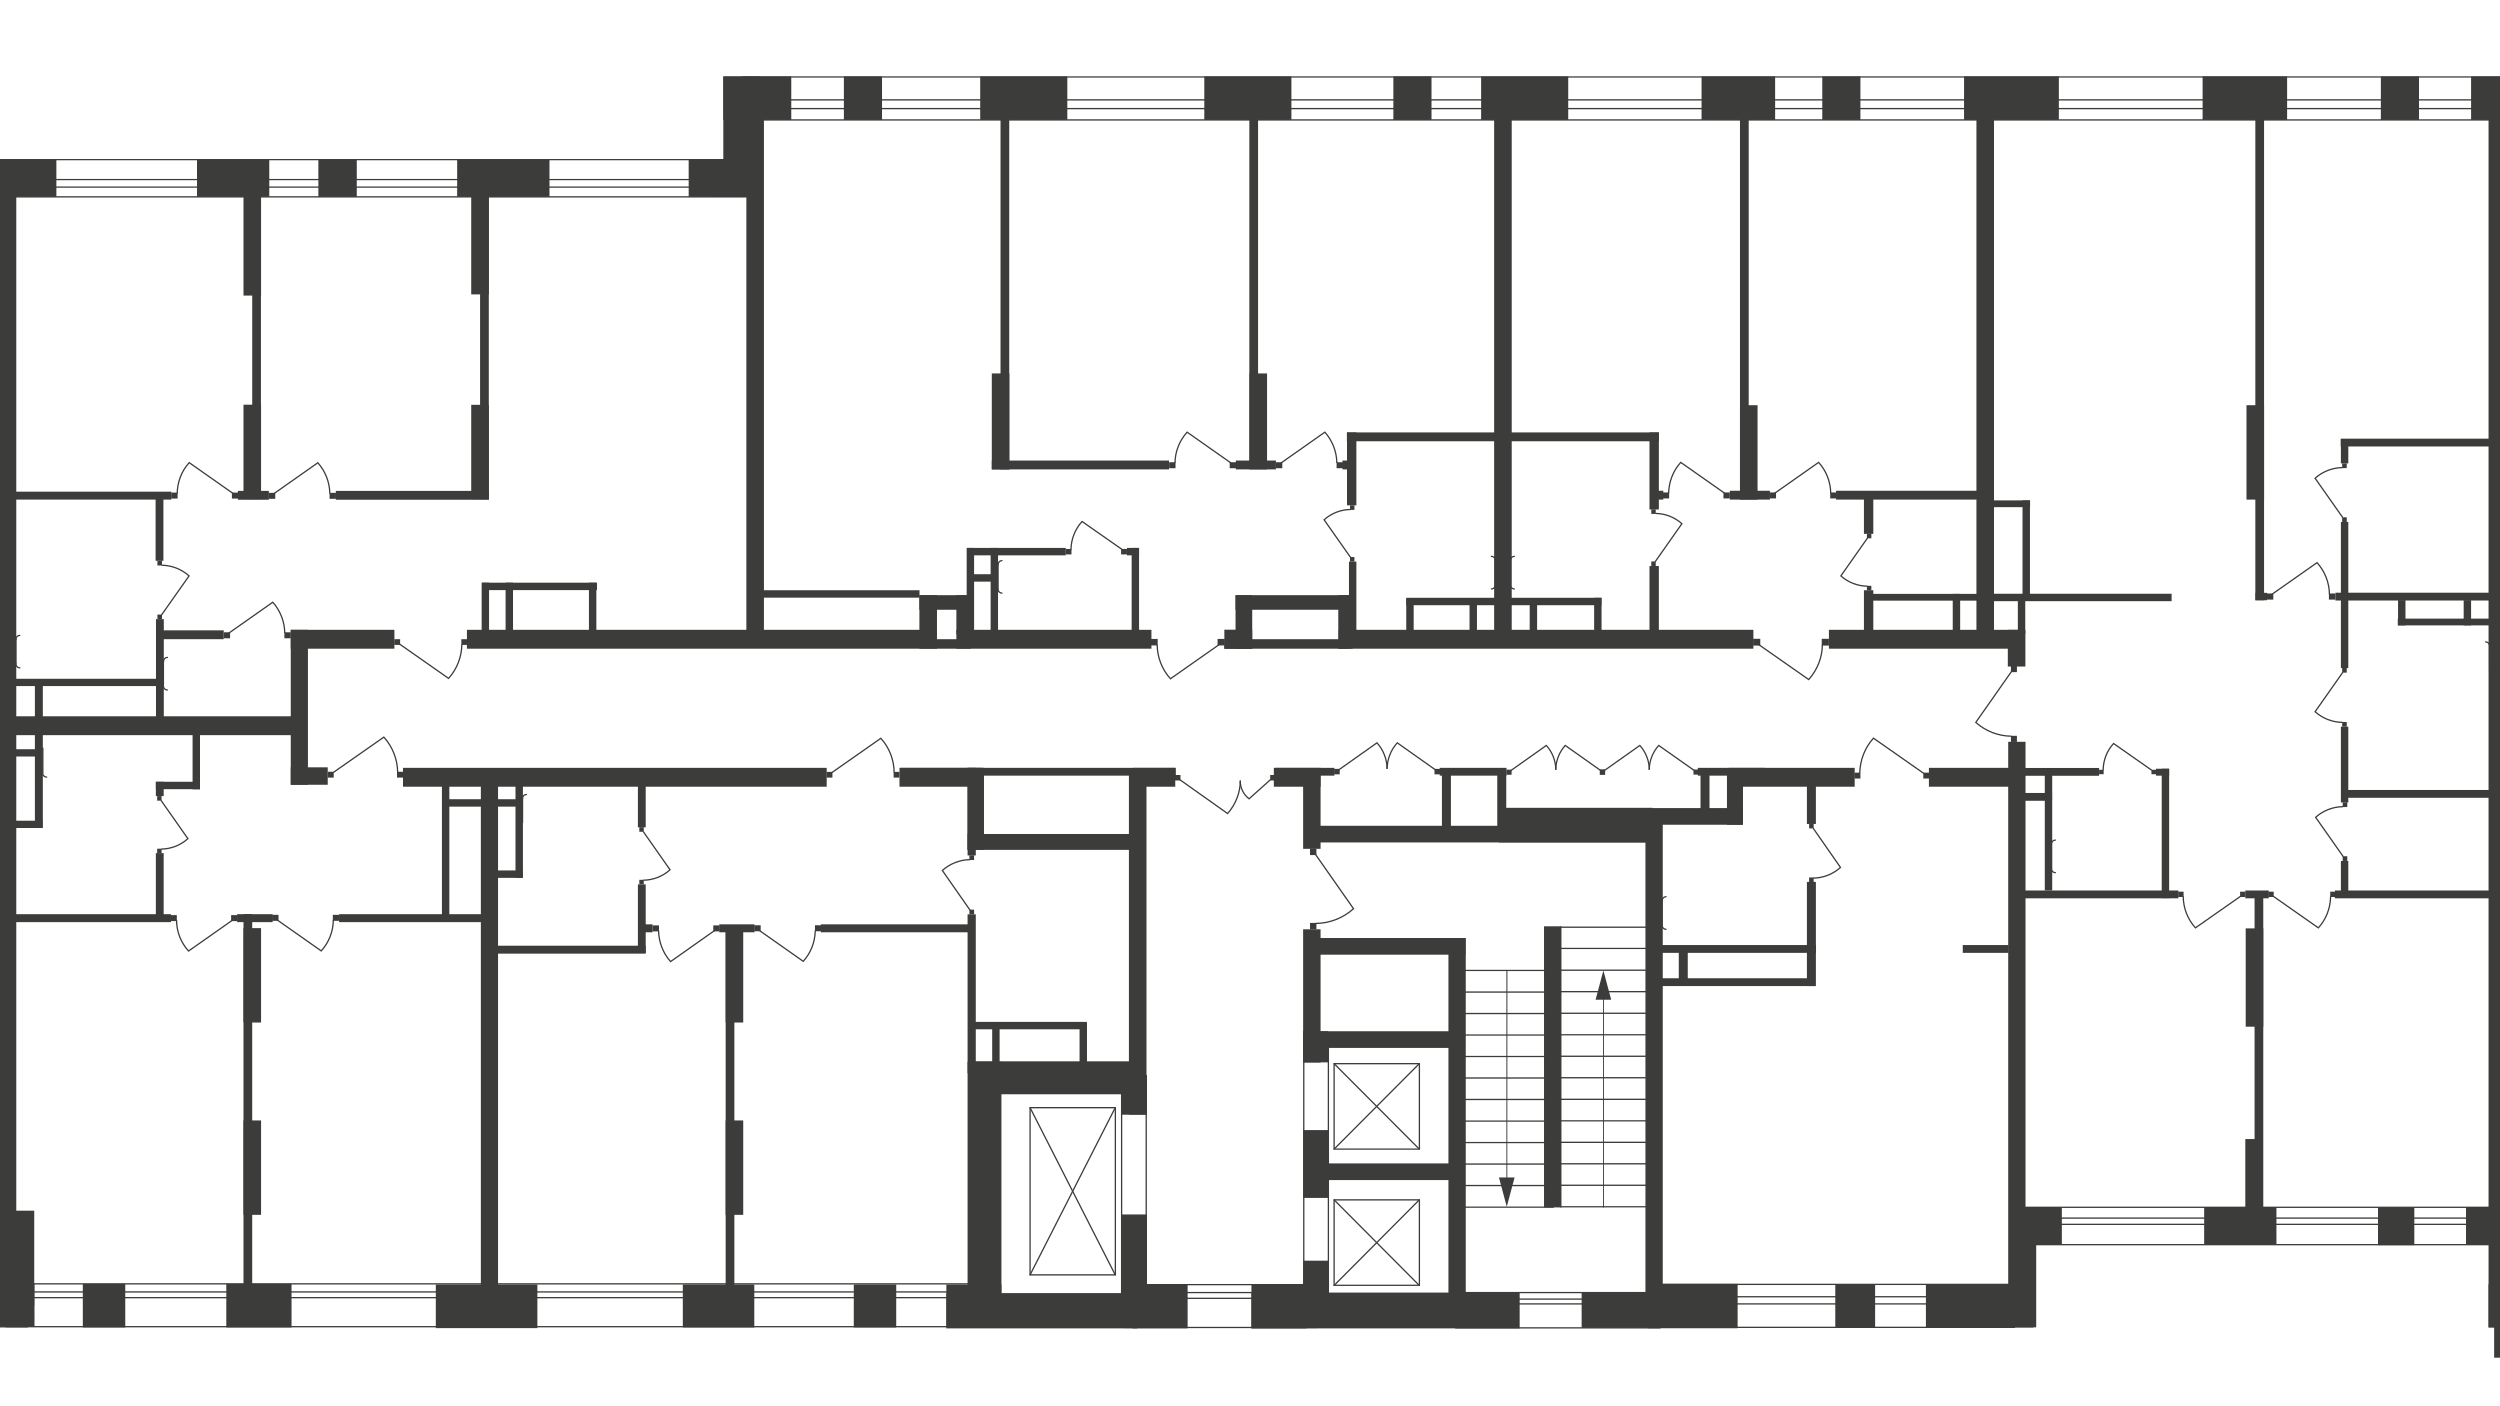<?xml version="1.0" encoding="utf-8"?>
<!-- Generator: Adobe Illustrator 26.0.0, SVG Export Plug-In . SVG Version: 6.00 Build 0)  -->
<svg version="1.1" id="Слой_1" xmlns="http://www.w3.org/2000/svg" xmlns:xlink="http://www.w3.org/1999/xlink" x="0px" y="0px"
	 viewBox="0 0 1920 1080" style="enable-background:new 0 0 1920 1080;" xml:space="preserve">
<style type="text/css">
	.st0{clip-path:url(#SVGID_00000037660712785230982640000016432558654824680615_);}
	.st1{clip-path:url(#SVGID_00000055699281465132156670000008591991229537511102_);}
	.st2{fill:#3C3C3B;}
	.st3{fill:none;stroke:#3C3C3B;stroke-miterlimit:22.93;}
	.st4{fill:none;stroke:#3C3C3B;stroke-linecap:round;stroke-linejoin:round;}
	.st5{fill-rule:evenodd;clip-rule:evenodd;fill:#3C3C3B;}
	.st6{clip-path:url(#SVGID_00000055708855627422127240000016823605666798282660_);}
</style>
<g>
	<g>
		<defs>
			<rect id="SVGID_1_" y="34.1" width="1920" height="1011.8"/>
		</defs>
		<clipPath id="SVGID_00000018198053437269923660000011264111988363334792_">
			<use xlink:href="#SVGID_1_"  style="overflow:visible;"/>
		</clipPath>
		<g style="clip-path:url(#SVGID_00000018198053437269923660000011264111988363334792_);">
			<g>
				<g>
					<defs>
						
							<rect id="SVGID_00000123442050525015098920000010551976949991355823_" x="-1483.1" y="-437.2" width="7001.4" height="3279.8"/>
					</defs>
					<clipPath id="SVGID_00000051366574221631788210000005065455009513030569_">
						<use xlink:href="#SVGID_00000123442050525015098920000010551976949991355823_"  style="overflow:visible;"/>
					</clipPath>
					<g style="clip-path:url(#SVGID_00000051366574221631788210000005065455009513030569_);">
						<rect x="-1" y="133.6" class="st2" width="13.5" height="866.5"/>
						<rect x="-34.8" y="985.4" class="st2" width="61.3" height="33.6"/>
						<rect x="-119.5" y="377.6" class="st2" width="128.4" height="6.1"/>
						<rect x="-113" y="506" class="st2" width="121.9" height="6.1"/>
						<rect x="-119.8" y="639.2" class="st2" width="126.2" height="6.1"/>
						<rect x="-113.6" y="758" class="st2" width="120" height="6.1"/>
						<rect x="-63.8" y="532.2" class="st2" width="66.9" height="5.6"/>
						<rect x="-108.3" y="384.2" class="st3" width="107.4" height="43"/>
						<path class="st4" d="M-3.2,497.7c1.7,0,3-1.4,3-3.1"/>
						<path class="st4" d="M-0.3,475.8c0-1.7-1.3-3.1-3-3.1"/>
						<line class="st4" x1="-0.3" y1="475.5" x2="-0.3" y2="494.3"/>
						<path class="st4" d="M-13.4,462.8h13.2v-35.1h-13.2c-7.6,0-11.5,6.8-11.5,15.2v4.8C-24.9,456-21,462.8-13.4,462.8z"/>
						<rect x="9.4" y="550.1" class="st2" width="219.5" height="14.5"/>
						<rect x="309.5" y="589.7" class="st2" width="325.4" height="14.5"/>
						<rect x="223.3" y="483.7" class="st2" width="79.6" height="14.5"/>
						<rect x="223.3" y="483.7" class="st2" width="13.2" height="119"/>
						<rect x="223.3" y="589.3" class="st2" width="28.4" height="13.4"/>
						<rect x="369.3" y="601" class="st2" width="13.2" height="400.8"/>
						<rect x="743.1" y="815.4" class="st2" width="26" height="195"/>
						<rect x="334.7" y="986.5" class="st2" width="78" height="33.5"/>
						<rect x="524.4" y="986.5" class="st2" width="54.9" height="33"/>
						<rect x="861.7" y="932.7" class="st2" width="19.2" height="77.3"/>
						<rect x="1000.8" y="968.2" class="st2" width="19.2" height="44"/>
						<rect x="1214.7" y="992.6" class="st2" width="56.5" height="27.2"/>
						<rect x="1265.5" y="986" class="st2" width="69" height="34.1"/>
						<rect x="1409.5" y="986.4" class="st2" width="30.6" height="33.1"/>
						<rect x="1911.2" y="84.9" class="st2" width="28.1" height="934.5"/>
						<rect x="902.3" y="595.2" class="st2" width="4.3" height="4.2"/>
						<rect x="975.5" y="595.2" class="st2" width="4.5" height="4.2"/>
						<path class="st3" d="M905.8,598.6l37,26.2c6.2-7,9.7-15.9,9.8-25.3"/>
						<path class="st3" d="M975.9,598.6l-16.6,14.9c-4.3-3.3-6.9-8.5-6.8-14"/>
						<rect x="1024.6" y="590.5" class="st2" width="4.3" height="4.2"/>
						<path class="st3" d="M1028.1,591.3l29.4-20.8c5,5.5,7.7,12.6,7.8,20"/>
						<rect x="1101.7" y="590.5" class="st2" width="4.3" height="4.2"/>
						<path class="st3" d="M1102.5,591.3l-29.4-20.8c-5,5.5-7.7,12.6-7.8,20"/>
						<rect x="1156.9" y="591.1" class="st2" width="4" height="3.9"/>
						<path class="st3" d="M1160.2,591.9l27.4-19.4c4.6,5.1,7.2,11.8,7.3,18.7"/>
						<rect x="1228.7" y="591.1" class="st2" width="4" height="3.9"/>
						<path class="st3" d="M1229.5,591.9l-27.4-19.4c-4.6,5.1-7.2,11.8-7.3,18.7"/>
						<rect x="1228.7" y="591" class="st2" width="4" height="3.9"/>
						<path class="st3" d="M1232.1,591.8l27.3-19.3c4.6,5.1,7.2,11.8,7.3,18.7"/>
						<rect x="1300.6" y="591" class="st2" width="4" height="3.9"/>
						<path class="st3" d="M1301.3,591.8l-27.4-19.3c-4.6,5.1-7.2,11.8-7.3,18.7"/>
						<rect x="187" y="310.8" class="st2" width="13.5" height="72.5"/>
						<rect x="193.7" y="135.5" class="st2" width="6.7" height="247.8"/>
						<rect x="187" y="144.1" class="st2" width="13.5" height="82.9"/>
						<rect x="368.7" y="138.7" class="st2" width="6.7" height="244.6"/>
						<rect x="361.9" y="310.9" class="st2" width="13.5" height="72.5"/>
						<rect x="573.2" y="89.9" class="st2" width="13.5" height="403.3"/>
						<rect x="361.9" y="143.5" class="st2" width="13.5" height="82.6"/>
						<rect x="768.4" y="85.6" class="st2" width="6.7" height="274.8"/>
						<rect x="761.7" y="286.8" class="st2" width="13.5" height="73.7"/>
						<rect x="959.5" y="84.7" class="st2" width="6.7" height="274.8"/>
						<rect x="959.6" y="286.8" class="st2" width="13.5" height="73.7"/>
						<rect x="1147.5" y="89.9" class="st2" width="13.5" height="403.3"/>
						<rect x="1517.9" y="89.9" class="st2" width="13.5" height="403.3"/>
						<rect x="1336.3" y="85.6" class="st2" width="6.7" height="297.7"/>
						<rect x="1336.3" y="311.2" class="st2" width="13.5" height="72.5"/>
						<rect x="1732.1" y="85.6" class="st2" width="6.7" height="375.4"/>
						<rect x="1725.3" y="311.2" class="st2" width="13.5" height="72.5"/>
						<rect x="3.2" y="377.6" class="st2" width="128.4" height="6.1"/>
						<rect x="3.2" y="702.1" class="st2" width="128.1" height="6.1"/>
						<rect x="119.8" y="475.5" class="st2" width="6" height="77.7"/>
						<rect x="26.8" y="521.6" class="st2" width="6.1" height="114.2"/>
						<rect x="8.9" y="575.4" class="st2" width="21.5" height="5.6"/>
						<rect x="182.7" y="377" class="st2" width="23.8" height="6.8"/>
						<path class="st4" d="M15.2,512.9c-1.7,0-3-1.4-3-3.1"/>
						<path class="st4" d="M12.2,491.1c0-1.7,1.3-3.1,3-3.1"/>
						<line class="st4" x1="12.2" y1="490.8" x2="12.2" y2="509.6"/>
						<rect x="120.9" y="430.7" class="st2" width="3.5" height="3.6"/>
						<path class="st3" d="M123.9,472.5l21.3-30.2c-5.8-5.2-13.3-8.1-21-8.2"/>
						<rect x="120.9" y="472" class="st2" width="3.5" height="3.6"/>
						<rect x="131.5" y="378.3" class="st2" width="4.9" height="4.6"/>
						<path class="st3" d="M179.3,379.2l-34-23.9c-5.9,6.5-9.1,15-9.2,23.7"/>
						<rect x="178.1" y="378.3" class="st2" width="4.9" height="4.6"/>
						<rect x="253.1" y="378.5" class="st2" width="4.9" height="4.6"/>
						<path class="st3" d="M210.1,379.3l34-23.9c5.8,6.5,9.1,15,9.2,23.7"/>
						<rect x="206.5" y="378.5" class="st2" width="4.9" height="4.6"/>
						<rect x="119.5" y="378.7" class="st2" width="6" height="52"/>
						<rect x="11.4" y="521.3" class="st2" width="111.3" height="5.6"/>
						<path class="st4" d="M35.8,596.8c-1.7,0-3-1.4-3-3.1l0,0"/>
						<line class="st4" x1="32.9" y1="574.6" x2="32.9" y2="593.3"/>
						<rect x="119.7" y="655.2" class="st2" width="6" height="52.7"/>
						<rect x="119.7" y="600.4" class="st2" width="6" height="11"/>
						<rect x="119.7" y="600.4" class="st2" width="33.9" height="5.7"/>
						<rect x="147.9" y="562" class="st2" width="5.7" height="44.2"/>
						<rect x="187" y="860.5" class="st2" width="13.5" height="72.5"/>
						<rect x="187" y="702" class="st2" width="6.7" height="293.9"/>
						<rect x="187" y="712.8" class="st2" width="13.5" height="72.5"/>
						<rect x="182.1" y="702.1" class="st2" width="27.3" height="6.1"/>
						<rect x="260.4" y="702.1" class="st2" width="112.2" height="6.1"/>
						<rect x="122" y="484.1" class="st2" width="49.8" height="6.8"/>
						<rect x="218.4" y="485.6" class="st2" width="4.9" height="4.6"/>
						<path class="st3" d="M175.5,486.4l34-23.9c5.8,6.5,9.1,15,9.2,23.7"/>
						<rect x="171.8" y="485.6" class="st2" width="4.9" height="4.6"/>
						<rect x="257.9" y="377" class="st2" width="117.6" height="6.8"/>
						<rect x="374" y="668.5" class="st2" width="27.4" height="5.7"/>
						<rect x="395.9" y="600.8" class="st2" width="5.7" height="73.4"/>
						<rect x="340.8" y="613.8" class="st2" width="57.9" height="5.7"/>
						<rect x="339.4" y="603.1" class="st2" width="5.7" height="101.5"/>
						<rect x="120.7" y="651.8" class="st2" width="3.4" height="3.5"/>
						<path class="st3" d="M123.6,614.6l20.7,29.5c-5.7,5.1-12.9,7.9-20.5,8"/>
						<rect x="120.7" y="611.4" class="st2" width="3.4" height="3.5"/>
						<path class="st4" d="M401.3,613.3c0-1.7,1.3-3.1,3-3.1l0,0"/>
						<line class="st4" x1="401.3" y1="613" x2="401.3" y2="631.7"/>
						<rect x="489.9" y="679.2" class="st2" width="6" height="52.7"/>
						<rect x="489.9" y="601.6" class="st2" width="6" height="33.8"/>
						<rect x="491" y="675.7" class="st2" width="3.4" height="3.5"/>
						<path class="st3" d="M493.9,638.5l20.7,29.5c-5.7,5.1-12.9,7.9-20.5,8"/>
						<rect x="491" y="635.3" class="st2" width="3.4" height="3.5"/>
						<rect x="380.4" y="726.3" class="st2" width="115.5" height="6.1"/>
						<rect x="491.8" y="709.9" class="st2" width="9.4" height="6.1"/>
						<rect x="552.4" y="709.9" class="st2" width="27.1" height="6.1"/>
						<rect x="630.4" y="709.9" class="st2" width="115.7" height="6.1"/>
						<rect x="130.9" y="702.8" class="st2" width="4.9" height="4.6"/>
						<path class="st3" d="M178.8,706.5l-34,23.9c-5.9-6.5-9.2-15-9.2-23.7"/>
						<rect x="177.5" y="702.8" class="st2" width="4.9" height="4.6"/>
						<rect x="255.6" y="702.6" class="st2" width="4.9" height="4.6"/>
						<path class="st3" d="M212.7,706.4l34,23.9c5.9-6.5,9.2-14.9,9.3-23.7"/>
						<rect x="209" y="702.6" class="st2" width="4.9" height="4.6"/>
						<rect x="557.3" y="860.5" class="st2" width="13.5" height="72.5"/>
						<rect x="557.3" y="712.2" class="st2" width="6.7" height="278.9"/>
						<rect x="557.3" y="712.8" class="st2" width="13.5" height="72.5"/>
						<rect x="501.2" y="710.7" class="st2" width="4.9" height="4.6"/>
						<path class="st3" d="M549,714.5l-34,24c-5.8-6.5-9.1-15-9.2-23.7"/>
						<rect x="547.8" y="710.7" class="st2" width="4.9" height="4.6"/>
						<rect x="625.9" y="710.6" class="st2" width="4.9" height="4.6"/>
						<path class="st3" d="M582.9,714.4l34,23.9c5.9-6.5,9.1-15,9.2-23.7"/>
						<rect x="579.3" y="710.6" class="st2" width="4.9" height="4.6"/>
						<rect x="690.8" y="589.7" class="st2" width="63.6" height="14.5"/>
						<rect x="691.7" y="589.7" class="st2" width="211.3" height="6"/>
						<rect x="870.4" y="589.7" class="st2" width="32.2" height="14.5"/>
						<rect x="867" y="593.3" class="st2" width="13.5" height="262.7"/>
						<rect x="743.1" y="640.5" class="st2" width="126.4" height="12.2"/>
						<rect x="743.8" y="815.1" class="st2" width="126.4" height="25.3"/>
						<rect x="1000.8" y="867.9" class="st2" width="19.2" height="52.1"/>
						<rect x="1000.8" y="792" class="st2" width="19.2" height="23.9"/>
						<rect x="1000.8" y="792" class="st2" width="114.3" height="12.8"/>
						<rect x="1112.4" y="720.5" class="st2" width="13.3" height="295.3"/>
						<rect x="1000.8" y="713.7" class="st2" width="13.4" height="102.3"/>
						<rect x="1000.8" y="590.4" class="st2" width="13.4" height="61.5"/>
						<rect x="743.1" y="589.7" class="st2" width="12.6" height="63"/>
						<rect x="743.1" y="589.7" class="st2" width="6.3" height="67.3"/>
						<rect x="743.1" y="702.2" class="st2" width="6.3" height="122.1"/>
						<rect x="747.7" y="784.8" class="st2" width="87" height="5.7"/>
						<rect x="762" y="786" class="st2" width="5.7" height="33.2"/>
						<rect x="978.3" y="589.7" class="st2" width="35.9" height="14.5"/>
						<rect x="979.6" y="589.7" class="st2" width="45.2" height="6"/>
						<rect x="1105.7" y="589.7" class="st2" width="51.3" height="6"/>
						<rect x="1303.9" y="589.7" class="st2" width="51.3" height="6"/>
						<rect x="1327.5" y="589.7" class="st2" width="96.9" height="14.5"/>
						<rect x="1481.4" y="589.7" class="st2" width="68.8" height="14.5"/>
						<rect x="1542.3" y="569.7" class="st2" width="13.3" height="439.7"/>
						<rect x="1263.7" y="626.7" class="st2" width="13.3" height="377"/>
						<rect x="1011.2" y="720.4" class="st2" width="114.3" height="12.8"/>
						<rect x="1009.3" y="634.2" class="st2" width="259.8" height="12.8"/>
						<rect x="1151.3" y="620.4" class="st2" width="117.8" height="26.6"/>
						<rect x="1156.6" y="620.6" class="st2" width="181.9" height="12.8"/>
						<rect x="1326.3" y="594" class="st2" width="12.3" height="39.4"/>
						<rect x="1107.4" y="593.8" class="st2" width="6.9" height="42.8"/>
						<rect x="1149.9" y="594.6" class="st2" width="6.9" height="42.8"/>
						<rect x="1306" y="593.7" class="st2" width="6.9" height="33.7"/>
						<line class="st4" x1="1192.9" y1="927.1" x2="1121.2" y2="927.1"/>
						<line class="st4" x1="1192.9" y1="910.5" x2="1121.2" y2="910.5"/>
						<line class="st4" x1="1192.9" y1="894" x2="1121.2" y2="894"/>
						<line class="st4" x1="1192.9" y1="877.5" x2="1121.2" y2="877.5"/>
						<line class="st4" x1="1192.9" y1="861" x2="1121.2" y2="861"/>
						<line class="st4" x1="1192.9" y1="844.4" x2="1121.2" y2="844.4"/>
						<line class="st4" x1="1192.9" y1="827.9" x2="1121.2" y2="827.9"/>
						<line class="st4" x1="1192.9" y1="811.4" x2="1121.2" y2="811.4"/>
						<line class="st4" x1="1192.9" y1="794.9" x2="1121.2" y2="794.9"/>
						<line class="st4" x1="1192.9" y1="778.4" x2="1121.2" y2="778.4"/>
						<line class="st4" x1="1192.9" y1="761.9" x2="1121.2" y2="761.9"/>
						<line class="st4" x1="1192.9" y1="745.3" x2="1121.2" y2="745.3"/>
						<path class="st2" d="M1156.9,745.2c0-0.2,0.1-0.3,0.3-0.4l0,0c0.2,0,0.4,0.2,0.4,0.4H1156.9z M1157.6,915.6h-0.7V745.2h0.8
							L1157.6,915.6z M1157.6,915.6c0,0.2-0.2,0.4-0.4,0.4c-0.2,0-0.3-0.1-0.4-0.3l0,0h0.8V915.6z M1163.2,904.3l-6,22.5l-6-22.5
							H1163.2z"/>
						<line class="st4" x1="1270.2" y1="745.1" x2="1198.5" y2="745.1"/>
						<line class="st4" x1="1270.2" y1="761.6" x2="1198.5" y2="761.6"/>
						<line class="st4" x1="1270.2" y1="778.2" x2="1198.5" y2="778.2"/>
						<line class="st4" x1="1270.2" y1="794.7" x2="1198.5" y2="794.7"/>
						<line class="st4" x1="1270.2" y1="811.2" x2="1198.5" y2="811.2"/>
						<line class="st4" x1="1270.2" y1="827.7" x2="1198.5" y2="827.7"/>
						<line class="st4" x1="1270.2" y1="844.3" x2="1198.5" y2="844.3"/>
						<line class="st4" x1="1270.2" y1="860.8" x2="1198.5" y2="860.8"/>
						<line class="st4" x1="1270.2" y1="877.3" x2="1198.5" y2="877.3"/>
						<line class="st4" x1="1270.2" y1="893.8" x2="1198.5" y2="893.8"/>
						<line class="st4" x1="1270.2" y1="910.3" x2="1198.5" y2="910.3"/>
						<line class="st4" x1="1270.2" y1="926.8" x2="1198.5" y2="926.8"/>
						<path class="st2" d="M1231.8,927.1c0,0.2-0.2,0.4-0.4,0.4s-0.4-0.2-0.4-0.4H1231.8z M1231.1,756.6h0.7v170.5h-0.7V756.6z
							 M1231.1,756.6c0-0.2,0.2-0.4,0.4-0.4s0.4,0.2,0.4,0.4H1231.1z M1225.4,767.8l6-22.5l6,22.5H1225.4z"/>
						<rect x="1185.8" y="711.4" class="st2" width="13.4" height="215.9"/>
						<line class="st4" x1="1270.2" y1="728.4" x2="1198.5" y2="728.4"/>
						<line class="st4" x1="1270.2" y1="712.1" x2="1198.5" y2="712.1"/>
						<rect x="1007.6" y="893.5" class="st2" width="114.3" height="12.8"/>
						<path class="st4" d="M128.5,529.9c-1.7,0-3-1.4-3-3.1"/>
						<path class="st4" d="M125.6,508c0-1.7,1.3-3.1,3-3.1"/>
						<line class="st4" x1="125.5" y1="507.7" x2="125.5" y2="526.5"/>
						<rect x="370.3" y="447.5" class="st2" width="88.2" height="5.7"/>
						<rect x="388.3" y="447.5" class="st2" width="5.7" height="48.8"/>
						<rect x="369.9" y="447.5" class="st2" width="5.7" height="48.8"/>
						<rect x="791.1" y="850.7" class="st4" width="65.5" height="128.4"/>
						<line class="st4" x1="791.1" y1="979.1" x2="856.5" y2="850.7"/>
						<line class="st4" x1="791.1" y1="850.7" x2="856.5" y2="979.1"/>
						<rect x="1024.6" y="816.9" class="st4" width="65.5" height="65.6"/>
						<line class="st4" x1="1024.6" y1="882.5" x2="1090" y2="816.9"/>
						<line class="st4" x1="1024.6" y1="816.9" x2="1090" y2="882.5"/>
						<rect x="1024.6" y="921.5" class="st4" width="65.5" height="65.6"/>
						<line class="st4" x1="1024.6" y1="987.2" x2="1090" y2="921.5"/>
						<line class="st4" x1="1024.6" y1="921.5" x2="1090" y2="987.2"/>
						<rect x="1001.3" y="799.3" class="st4" width="18.9" height="215.9"/>
						<rect x="861.4" y="827.8" class="st4" width="18.9" height="178"/>
						<rect x="861.7" y="825.6" class="st2" width="19.2" height="30.5"/>
						<rect x="742.8" y="420.8" class="st2" width="75.7" height="5.7"/>
						<rect x="760.8" y="420.8" class="st2" width="5.7" height="67.3"/>
						<rect x="742.4" y="420.8" class="st2" width="5.7" height="66.3"/>
						<rect x="742.8" y="441" class="st2" width="23.7" height="5.7"/>
						<rect x="734.5" y="457.1" class="st2" width="13.5" height="30"/>
						<rect x="706.1" y="457.1" class="st2" width="13.5" height="30"/>
						<rect x="706.1" y="457.1" class="st2" width="39.6" height="11.2"/>
						<rect x="869.1" y="420.8" class="st2" width="5.7" height="66.3"/>
						<rect x="865.5" y="420.8" class="st2" width="9.3" height="5.7"/>
						<rect x="761.7" y="353.7" class="st2" width="136.1" height="6.8"/>
						<rect x="949.1" y="353.7" class="st2" width="30.8" height="6.8"/>
						<rect x="1034.4" y="332.1" class="st2" width="115.5" height="6.8"/>
						<rect x="1028.1" y="483.7" class="st2" width="318.5" height="14.5"/>
						<rect x="1404.6" y="483.7" class="st2" width="149.6" height="14.5"/>
						<rect x="1542" y="483.7" class="st2" width="13.5" height="28.2"/>
						<rect x="1174.8" y="462.7" class="st2" width="5.7" height="25.8"/>
						<rect x="1080" y="459.7" class="st2" width="5.7" height="25.8"/>
						<rect x="1080" y="459.1" class="st2" width="149.9" height="5.7"/>
						<rect x="1036" y="431.3" class="st2" width="5.7" height="59.9"/>
						<rect x="948.9" y="457.1" class="st2" width="89.9" height="11.2"/>
						<rect x="1027.8" y="457.1" class="st2" width="11" height="41.1"/>
						<rect x="948.9" y="457.1" class="st2" width="12.8" height="41.1"/>
						<rect x="940.3" y="483.6" class="st2" width="21.4" height="14.7"/>
						<rect x="940.3" y="490.9" class="st2" width="94.5" height="7.3"/>
						<rect x="1034.5" y="332.1" class="st2" width="7.2" height="56"/>
						<rect x="1031" y="353.7" class="st2" width="8" height="6.8"/>
						<path class="st4" d="M769.5,455.5c-1.7,0-3-1.4-3-3.1l0,0"/>
						<path class="st4" d="M766.5,433.7c0-1.7,1.3-3.1,3-3.1"/>
						<line class="st4" x1="766.5" y1="433.4" x2="766.5" y2="452.1"/>
						<path class="st4" d="M1145.4,452.3c1.7,0,3-1.4,3-3.1l0,0"/>
						<path class="st4" d="M1148.4,430.4c0-1.7-1.3-3.1-3-3.1l0,0"/>
						<line class="st4" x1="1148.4" y1="430.1" x2="1148.4" y2="448.9"/>
						<rect x="1026.5" y="355" class="st2" width="4.9" height="4.6"/>
						<path class="st3" d="M983.5,355.8l34-23.9c5.8,6.5,9.1,15,9.2,23.7"/>
						<rect x="979.9" y="355" class="st2" width="4.9" height="4.6"/>
						<rect x="897.9" y="355" class="st2" width="4.9" height="4.6"/>
						<path class="st3" d="M945.7,355.8l-34-23.9c-5.9,6.5-9.2,14.9-9.3,23.7"/>
						<rect x="944.4" y="355" class="st2" width="4.9" height="4.6"/>
						<rect x="818.4" y="421.6" class="st2" width="4.5" height="4.2"/>
						<path class="st3" d="M862.2,422.3L831,400.5c-5.4,6-8.4,13.7-8.5,21.7"/>
						<rect x="861" y="421.6" class="st2" width="4.5" height="4.2"/>
						<rect x="883.7" y="490.7" class="st2" width="5.4" height="5"/>
						<path class="st3" d="M936.5,494.9l-37.6,26.4c-6.5-7.2-10.1-16.5-10.2-26.2"/>
						<rect x="935.1" y="490.7" class="st2" width="5.4" height="5"/>
						<rect x="1036.8" y="388.1" class="st2" width="3.4" height="3.5"/>
						<path class="st3" d="M1037.3,428.2l-20.4-29c5.6-5,12.8-7.8,20.2-7.9"/>
						<rect x="1036.8" y="427.8" class="st2" width="3.4" height="3.5"/>
						<rect x="1328.5" y="376.9" class="st2" width="30.8" height="6.8"/>
						<rect x="1158.5" y="332.1" class="st2" width="115.5" height="6.8"/>
						<rect x="1266.8" y="332.1" class="st2" width="7.2" height="59.2"/>
						<rect x="1269.4" y="376.9" class="st2" width="8" height="6.8"/>
						<path class="st4" d="M1163,452.3c-1.7,0-3-1.4-3-3.1"/>
						<path class="st4" d="M1160,430.4c0-1.7,1.3-3.1,3-3.1l0,0"/>
						<line class="st4" x1="1160" y1="430.1" x2="1160" y2="448.9"/>
						<rect x="1277" y="378.2" class="st2" width="4.9" height="4.6"/>
						<path class="st3" d="M1324.8,379l-34-23.9c-5.9,6.5-9.1,15-9.3,23.7"/>
						<rect x="1323.6" y="378.2" class="st2" width="4.9" height="4.6"/>
						<rect x="1405.6" y="378.2" class="st2" width="4.9" height="4.6"/>
						<path class="st3" d="M1362.7,379l34-23.9c5.9,6.5,9.2,15,9.3,23.7"/>
						<rect x="1359.1" y="378.2" class="st2" width="4.9" height="4.6"/>
						<rect x="1268.2" y="391.2" class="st2" width="3.4" height="3.5"/>
						<path class="st3" d="M1271.1,431.5l20.6-29.3c-5.6-5-12.8-7.8-20.4-7.9"/>
						<rect x="1268.2" y="431.2" class="st2" width="3.4" height="3.5"/>
						<rect x="1266.8" y="434.7" class="st2" width="7.2" height="57.2"/>
						<rect x="1410.1" y="376.9" class="st2" width="111.8" height="6.8"/>
						<rect x="1431.5" y="453.3" class="st2" width="7.2" height="41.7"/>
						<rect x="1433.8" y="449.9" class="st2" width="3.4" height="3.5"/>
						<path class="st3" d="M1434.3,413.1l-20.5,29.2c5.6,5,12.8,7.8,20.3,7.9"/>
						<rect x="1433.8" y="409.9" class="st2" width="3.4" height="3.5"/>
						<rect x="1431.5" y="378.9" class="st2" width="7.2" height="31.1"/>
						<rect x="1399.1" y="490.6" class="st2" width="5.5" height="5.2"/>
						<path class="st3" d="M1350.5,494.9l38.6,27c6.6-7.4,10.4-16.9,10.5-26.9"/>
						<rect x="1346.4" y="490.6" class="st2" width="5.5" height="5.2"/>
						<path class="st4" d="M1279.5,713.7c-1.7,0-3-1.4-3-3.1l0,0"/>
						<path class="st4" d="M1276.5,691.8c0-1.7,1.3-3.1,3-3.1"/>
						<line class="st4" x1="1276.5" y1="691.6" x2="1276.5" y2="710.3"/>
						<rect x="1549.7" y="461" class="st2" width="5.7" height="25.8"/>
						<rect x="1529" y="456" class="st2" width="138.8" height="5.7"/>
						<rect x="1499.7" y="456.1" class="st2" width="5.7" height="30.7"/>
						<rect x="1435.3" y="456.1" class="st2" width="88.5" height="5.2"/>
						<rect x="1387.7" y="599.1" class="st2" width="6.9" height="33.7"/>
						<rect x="1387.7" y="677.3" class="st2" width="6.9" height="80"/>
						<rect x="1289.3" y="727.6" class="st2" width="6.9" height="26.3"/>
						<rect x="1275.9" y="725.8" class="st2" width="118.8" height="6"/>
						<rect x="1274.9" y="751.3" class="st2" width="118.6" height="6"/>
						<rect x="1507.4" y="725.8" class="st2" width="35.2" height="6"/>
						<rect x="1553.5" y="589.8" class="st2" width="58.6" height="6"/>
						<rect x="1548.2" y="609" class="st2" width="27.8" height="6"/>
						<rect x="1570.4" y="594.4" class="st2" width="5.7" height="89.5"/>
						<rect x="1553.7" y="683.9" class="st2" width="119.3" height="6"/>
						<rect x="1660.2" y="590.4" class="st2" width="5.7" height="99.4"/>
						<rect x="1655.8" y="590.4" class="st2" width="10.1" height="5.3"/>
						<rect x="1724.4" y="874.8" class="st2" width="13.5" height="72.5"/>
						<rect x="1731.5" y="684.5" class="st2" width="6.7" height="262.8"/>
						<rect x="1724.7" y="713" class="st2" width="13.5" height="75.5"/>
						<rect x="1724.4" y="683.9" class="st2" width="18" height="6"/>
						<rect x="1793.2" y="683.9" class="st2" width="123.9" height="6"/>
						<rect x="1800" y="606.7" class="st2" width="117.1" height="6"/>
						<rect x="1793.6" y="455.2" class="st2" width="129.9" height="6"/>
						<rect x="1797.7" y="336.9" class="st2" width="119.4" height="6"/>
						<rect x="1797.8" y="661.2" class="st2" width="5.7" height="25.2"/>
						<rect x="1797.8" y="558.1" class="st2" width="5.7" height="58.2"/>
						<rect x="1797.8" y="400.9" class="st2" width="5.7" height="112.2"/>
						<rect x="1797.8" y="337.2" class="st2" width="5.7" height="18.7"/>
						<rect x="1892.1" y="460.9" class="st2" width="5.7" height="19.4"/>
						<rect x="1841.5" y="475.1" class="st2" width="74.7" height="5.2"/>
						<path class="st4" d="M1578.5,670.2c-1.7,0-3-1.4-3-3.1l0,0"/>
						<path class="st4" d="M1575.5,648.3c0-1.7,1.3-3.1,3-3.1"/>
						<line class="st4" x1="1575.5" y1="648" x2="1575.5" y2="666.8"/>
						<path class="st4" d="M1909,493c1.7,0,3,1.4,3,3.1l0,0"/>
						<line class="st4" x1="1912" y1="515.2" x2="1912" y2="496.4"/>
						<rect x="304.9" y="592.7" class="st2" width="4.6" height="4.5"/>
						<path class="st3" d="M255.9,593.3l38.9-27.2c6.7,7.4,10.5,17.1,10.6,27.1"/>
						<rect x="251.7" y="592.7" class="st2" width="4.6" height="4.5"/>
						<rect x="354.3" y="490.9" class="st2" width="4.5" height="4.4"/>
						<path class="st3" d="M306.8,494.6l37.7,26.4c6.5-7.2,10.1-16.5,10.2-26.2"/>
						<rect x="302.8" y="490.9" class="st2" width="4.5" height="4.4"/>
						<rect x="686.3" y="592.8" class="st2" width="4.5" height="4.4"/>
						<path class="st3" d="M638.8,593.4l37.7-26.4c6.5,7.2,10.1,16.5,10.2,26.2"/>
						<rect x="634.8" y="592.8" class="st2" width="4.5" height="4.4"/>
						<rect x="1424.2" y="593.4" class="st2" width="4.6" height="4.5"/>
						<path class="st3" d="M1477.5,594l-38.7-27.1c-6.6,7.4-10.3,16.9-10.5,26.8"/>
						<rect x="1477.1" y="593.4" class="st2" width="4.6" height="4.5"/>
						<rect x="1006.1" y="708.8" class="st2" width="4.9" height="5"/>
						<path class="st3" d="M1010.3,656.2l29.2,41.7c-8,7.2-18.3,11.2-29,11.3"/>
						<rect x="1006.1" y="651.7" class="st2" width="4.9" height="5"/>
						<rect x="744.5" y="656.9" class="st2" width="3.6" height="3.6"/>
						<path class="st3" d="M745,699l-21.3-30.5c5.9-5.2,13.4-8.2,21.3-8.3"/>
						<rect x="744.5" y="698.6" class="st2" width="3.6" height="3.6"/>
						<rect x="1389.4" y="673.9" class="st2" width="3.5" height="3.6"/>
						<path class="st3" d="M1392.4,635.9l21.1,30.3c-5.8,5.2-13.2,8.1-21,8.2"/>
						<rect x="1389.4" y="632.6" class="st2" width="3.5" height="3.6"/>
						<rect x="1612.1" y="591.2" class="st2" width="3.5" height="3.4"/>
						<path class="st3" d="M1652.6,591.6l-29.4-20.6c-5.1,5.6-7.9,12.9-8,20.5"/>
						<rect x="1652.3" y="591.2" class="st2" width="3.5" height="3.4"/>
						<rect x="1672.9" y="684.8" class="st2" width="4.1" height="4.1"/>
						<path class="st3" d="M1720.8,688.3l-34.7,24.3c-6-6.6-9.3-15.2-9.4-24.2"/>
						<rect x="1720.4" y="684.8" class="st2" width="4.1" height="4.1"/>
						<rect x="1789.6" y="684.8" class="st2" width="4.1" height="4.1"/>
						<path class="st3" d="M1745.8,688.3l34.7,24.3c6-6.6,9.3-15.2,9.4-24.2"/>
						<rect x="1742.1" y="684.8" class="st2" width="4.1" height="4.1"/>
						<rect x="1799.2" y="616.2" class="st2" width="3.5" height="3.6"/>
						<path class="st3" d="M1799.7,658l-21.3-30.3c5.8-5.2,13.3-8.1,21.1-8.2"/>
						<rect x="1799.2" y="657.6" class="st2" width="3.5" height="3.6"/>
						<rect x="1798.8" y="554.5" class="st2" width="3.5" height="3.6"/>
						<path class="st3" d="M1799.3,516.3l-21.3,30.3c5.8,5.2,13.3,8.1,21.1,8.2"/>
						<rect x="1798.8" y="513" class="st2" width="3.5" height="3.6"/>
						<rect x="1788.6" y="455.8" class="st2" width="5" height="4.7"/>
						<path class="st3" d="M1744.6,456.6l34.9-24.5c6,6.7,9.4,15.3,9.5,24.3"/>
						<rect x="1740.9" y="455.8" class="st2" width="5" height="4.7"/>
						<rect x="1798.8" y="355.9" class="st2" width="3.5" height="3.6"/>
						<path class="st3" d="M1799.3,397.6l-21.3-30.3c5.8-5.2,13.3-8.1,21.1-8.2"/>
						<rect x="1798.8" y="397.3" class="st2" width="3.5" height="3.6"/>
						<rect x="1732.2" y="455.3" class="st2" width="8.9" height="5.7"/>
						<rect x="1544.4" y="565.1" class="st2" width="4.6" height="4.7"/>
						<path class="st3" d="M1544.9,515.6l-27.5,39.2c7.5,6.7,17.2,10.5,27.3,10.6"/>
						<rect x="1544.4" y="511.5" class="st2" width="4.6" height="4.7"/>
						<polygon class="st5" points="1923.9,1014.6 1915.5,1014.6 1915.5,1032.2 1915.5,1042.7 1923.9,1042.7 1962.2,1042.7 
							1970.4,1042.7 1970.6,1042.7 1970.6,1014.6 1962.2,1014.6 1962.2,1032.2 1923.9,1032.2 						"/>
						<rect x="-523" y="985.5" class="st3" width="544.1" height="33.5"/>
						<rect x="-523" y="991.8" class="st3" width="544.1" height="4.5"/>
						<rect x="864.2" y="986.6" class="st3" width="146.8" height="32.9"/>
						<rect x="864.2" y="992.7" class="st3" width="146.8" height="4.4"/>
						<rect x="1918.5" y="986.4" class="st3" width="657" height="33"/>
						<rect x="1273" y="986.4" class="st3" width="274" height="33"/>
						<rect x="1273" y="995.9" class="st3" width="274" height="5.5"/>
						<rect x="1918.5" y="995.9" class="st3" width="657" height="4.4"/>
						<rect x="1118.1" y="992.7" class="st3" width="156.7" height="27.1"/>
						<rect x="1118.1" y="997.7" class="st3" width="156.7" height="3.7"/>
					</g>
				</g>
			</g>
			<g>
				<g>
					<defs>
						
							<rect id="SVGID_00000179645791844850410450000003145773758634593931_" x="-1483.1" y="-437.2" width="7001.4" height="3279.8"/>
					</defs>
					<clipPath id="SVGID_00000142886973751529829930000007799175804494934946_">
						<use xlink:href="#SVGID_00000179645791844850410450000003145773758634593931_"  style="overflow:visible;"/>
					</clipPath>
				</g>
			</g>
			<g>
				<g>
					<defs>
						
							<rect id="SVGID_00000035524639982080555470000002645698849493916068_" x="-1483.1" y="-437.2" width="7001.4" height="3279.8"/>
					</defs>
					<clipPath id="SVGID_00000161591590689821963960000012860654291745649797_">
						<use xlink:href="#SVGID_00000035524639982080555470000002645698849493916068_"  style="overflow:visible;"/>
					</clipPath>
				</g>
			</g>
			<g>
				<g>
					<defs>
						
							<rect id="SVGID_00000086654884933226259150000009517649800992901801_" x="-1483.1" y="-437.2" width="7001.4" height="3279.8"/>
					</defs>
					<clipPath id="SVGID_00000156589285980067131830000017371805739903014788_">
						<use xlink:href="#SVGID_00000086654884933226259150000009517649800992901801_"  style="overflow:visible;"/>
					</clipPath>
				</g>
			</g>
			<g>
				<g>
					<defs>
						
							<rect id="SVGID_00000101817332725380594100000002017046133344356008_" x="-1483.1" y="-437.2" width="7001.4" height="3279.8"/>
					</defs>
					<clipPath id="SVGID_00000073687326300161715350000002467003338483350685_">
						<use xlink:href="#SVGID_00000101817332725380594100000002017046133344356008_"  style="overflow:visible;"/>
					</clipPath>
				</g>
			</g>
			<g>
				<g>
					<defs>
						
							<rect id="SVGID_00000065761879608522526060000012896744418762839452_" x="-1483.1" y="-437.2" width="7001.4" height="3279.8"/>
					</defs>
					<clipPath id="SVGID_00000141457581651929723630000008275207990079988872_">
						<use xlink:href="#SVGID_00000065761879608522526060000012896744418762839452_"  style="overflow:visible;"/>
					</clipPath>
				</g>
			</g>
			<g>
				<g>
					<defs>
						
							<rect id="SVGID_00000111895329894926585530000001771694033797270715_" x="-1483.1" y="-437.2" width="7001.4" height="3279.8"/>
					</defs>
					<clipPath id="SVGID_00000012431499637234715060000000938999759773842845_">
						<use xlink:href="#SVGID_00000111895329894926585530000001771694033797270715_"  style="overflow:visible;"/>
					</clipPath>
				</g>
			</g>
			<g>
				<g>
					<defs>
						
							<rect id="SVGID_00000153674692155571516360000015042998453241039283_" x="-1483.1" y="-437.2" width="7001.4" height="3279.8"/>
					</defs>
					<clipPath id="SVGID_00000013164127936017146000000006224769422975721139_">
						<use xlink:href="#SVGID_00000153674692155571516360000015042998453241039283_"  style="overflow:visible;"/>
					</clipPath>
				</g>
			</g>
			<g>
				<g>
					<defs>
						
							<rect id="SVGID_00000168098024409020119900000010864563022770000795_" x="-1483.1" y="-437.2" width="7001.4" height="3279.8"/>
					</defs>
					<clipPath id="SVGID_00000176740902901224577570000003597402410201091220_">
						<use xlink:href="#SVGID_00000168098024409020119900000010864563022770000795_"  style="overflow:visible;"/>
					</clipPath>
				</g>
			</g>
			<g>
				<g>
					<defs>
						
							<rect id="SVGID_00000140013438616744098200000004366483429276250759_" x="-1483.1" y="-437.2" width="7001.4" height="3279.8"/>
					</defs>
					<clipPath id="SVGID_00000156567864451691964160000001696548809250378125_">
						<use xlink:href="#SVGID_00000140013438616744098200000004366483429276250759_"  style="overflow:visible;"/>
					</clipPath>
					<g style="clip-path:url(#SVGID_00000156567864451691964160000001696548809250378125_);">
						<rect x="4.9" y="929.8" class="st2" width="21.4" height="72.8"/>
						<rect x="4.9" y="986" class="st3" width="751.1" height="32.9"/>
						<rect x="4.9" y="992.2" class="st3" width="751.1" height="4.4"/>
						<rect x="8.9" y="630.3" class="st2" width="23.7" height="5.6"/>
						<rect x="829.1" y="785.4" class="st2" width="5.7" height="33.2"/>
						<rect x="1841.7" y="460.9" class="st2" width="5.7" height="19.4"/>
						<rect x="1522.6" y="384.3" class="st2" width="36.5" height="5.2"/>
						<rect x="1553.3" y="384.3" class="st2" width="5.7" height="73.5"/>
						<rect x="452.3" y="447.5" class="st2" width="5.7" height="48.8"/>
						<rect x="584.5" y="453.3" class="st2" width="121.7" height="5.7"/>
						<rect x="358.6" y="483.7" class="st2" width="361" height="14.5"/>
						<rect x="734.5" y="483.7" class="st2" width="149.8" height="14.5"/>
						<rect x="706.1" y="490.9" class="st2" width="39.6" height="7.3"/>
						<rect x="1128.6" y="462.7" class="st2" width="5.7" height="25.8"/>
						<rect x="1224.3" y="459.1" class="st2" width="5.7" height="26.7"/>
						<rect x="63.6" y="986" class="st2" width="32.6" height="33.5"/>
						<rect x="655.7" y="986.5" class="st2" width="32.6" height="33"/>
						<rect x="173.8" y="986" class="st2" width="50.1" height="33.5"/>
						<rect x="726.8" y="986.5" class="st2" width="42.3" height="33"/>
						<rect x="726.8" y="993.1" class="st2" width="146.6" height="27.1"/>
						<rect x="869.8" y="986.8" class="st2" width="42.3" height="33.4"/>
						<rect x="961.1" y="986.8" class="st2" width="42.3" height="33.4"/>
						<rect x="961.1" y="992.7" class="st2" width="206" height="27.5"/>
						<rect x="1479.1" y="986.4" class="st2" width="82.5" height="33.1"/>
						<rect x="1911.2" y="986.4" class="st2" width="59.3" height="33.1"/>
						<rect x="1828.5" y="58.7" class="st2" width="29.3" height="33.4"/>
						<rect x="1399.5" y="58.7" class="st2" width="29.3" height="33.4"/>
						<rect x="1070.1" y="58.7" class="st2" width="29.3" height="33.4"/>
						<rect x="1897.8" y="58.7" class="st2" width="64.9" height="33.4"/>
						<rect x="1691.6" y="58.7" class="st2" width="64.9" height="33.4"/>
						<rect x="1508.4" y="58.7" class="st2" width="72.8" height="33.4"/>
						<rect x="1137.5" y="58.7" class="st2" width="66.9" height="33.4"/>
						<rect x="1306.8" y="58.7" class="st2" width="56.5" height="33.4"/>
						<rect x="924.9" y="58.7" class="st2" width="66.9" height="33.4"/>
						<rect x="752.8" y="58.7" class="st2" width="66.9" height="33.4"/>
						<rect x="555.5" y="58.7" class="st2" width="52.2" height="33.4"/>
						<rect x="648.1" y="58.7" class="st2" width="29.3" height="33.4"/>
						<rect x="555.5" y="58.7" class="st2" width="27.9" height="92.5"/>
						<rect x="547.7" y="122.2" class="st2" width="35.8" height="29"/>
						<rect x="528.9" y="122.2" class="st2" width="51.4" height="29"/>
						<rect x="351.1" y="122.2" class="st2" width="70.9" height="29"/>
						<rect x="151.3" y="122.2" class="st2" width="55.5" height="29"/>
						<rect x="244.5" y="122.2" class="st2" width="29.5" height="29"/>
						<rect x="-20.1" y="122.2" class="st2" width="63.4" height="29"/>
						<rect x="1544.3" y="927" class="st2" width="19.5" height="92.4"/>
						<rect x="1544.3" y="927" class="st2" width="19.5" height="29.1"/>
						<rect x="1826.3" y="927.2" class="st2" width="27.9" height="29.1"/>
						<rect x="1692.8" y="927" class="st2" width="55.5" height="29.1"/>
						<rect x="1893.9" y="927" class="st2" width="34.8" height="29.1"/>
						<rect x="-370.8" y="122.6" class="st4" width="944" height="28.6"/>
						<rect x="-370.8" y="137.9" class="st4" width="944" height="5.8"/>
						<rect x="570.4" y="59.1" class="st4" width="3286.2" height="33"/>
						<rect x="570.4" y="76.7" class="st4" width="3286.2" height="6.7"/>
						<rect x="1545.9" y="927.2" class="st3" width="376.9" height="28.7"/>
						<rect x="1545.9" y="935.5" class="st3" width="376.9" height="4.8"/>
						<rect x="1545.9" y="927" class="st2" width="37.6" height="29.1"/>
					</g>
				</g>
			</g>
		</g>
	</g>
</g>
</svg>
